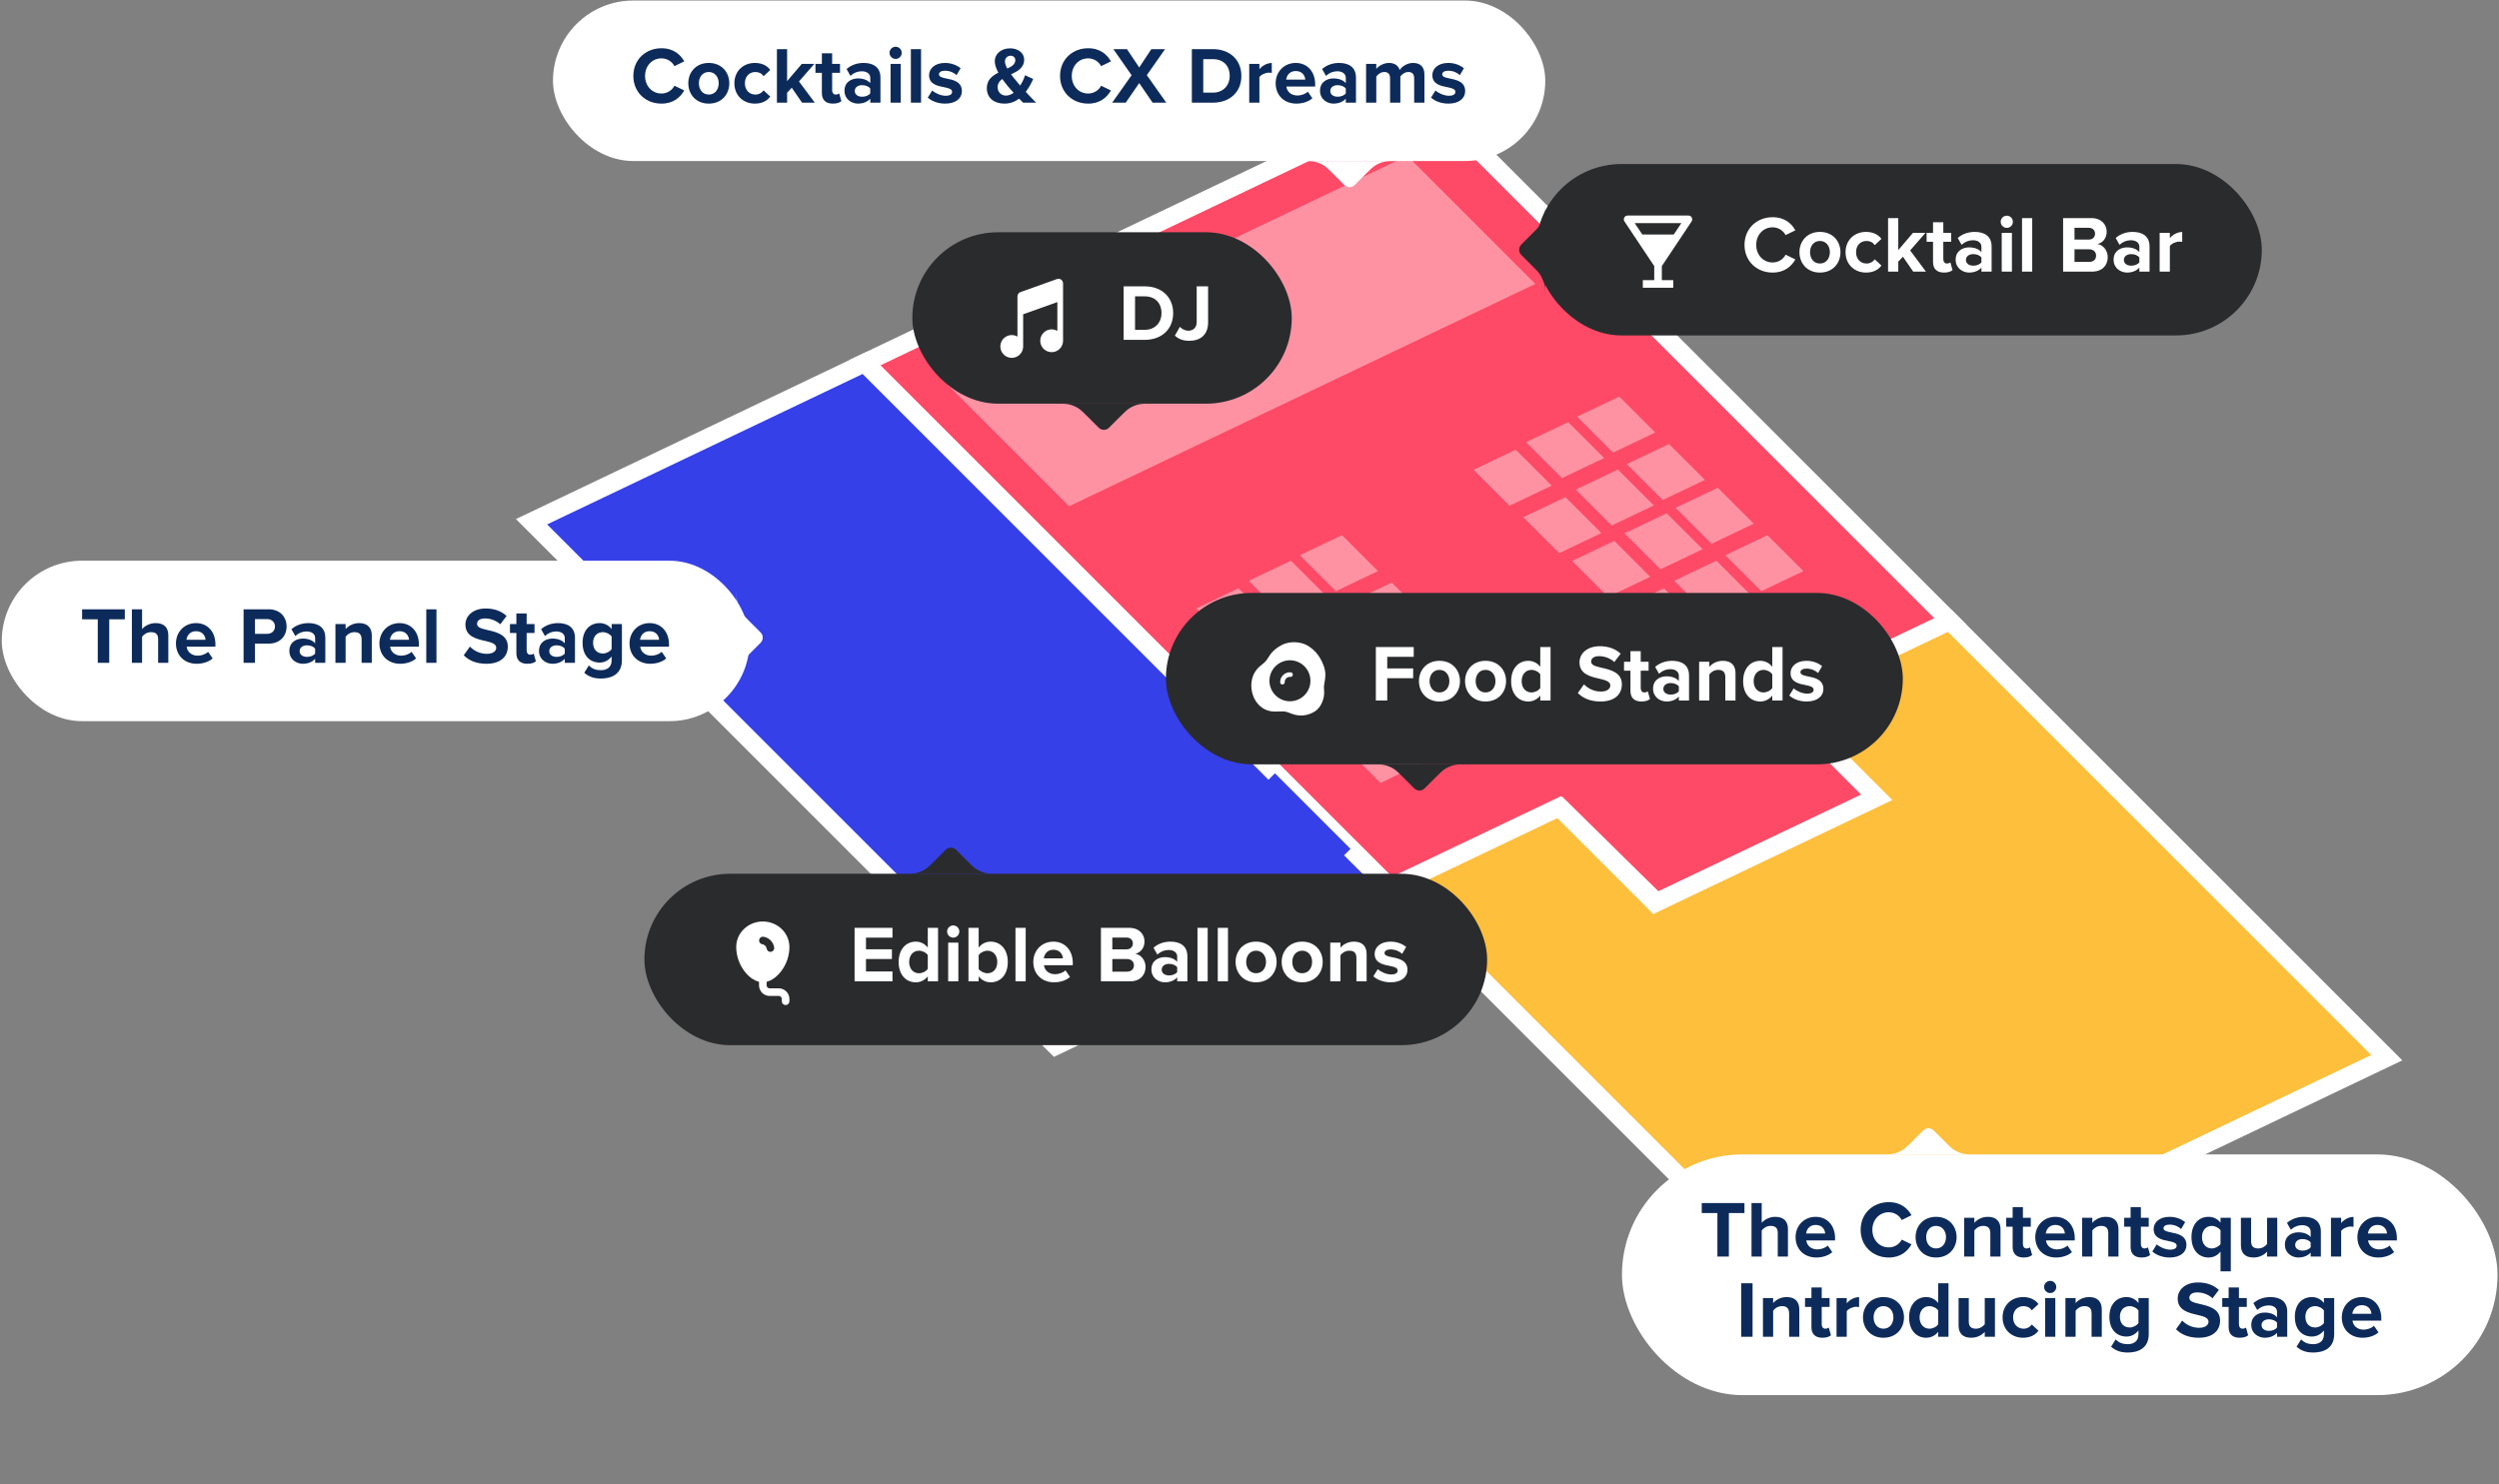 <svg width="685" height="407" viewBox="0 0 685 407" fill="none" xmlns="http://www.w3.org/2000/svg">
<rect x="0" y="0" width="685" height="407" fill="#808080" stroke="none"/>
<path d="M237.082 99.428L327.12 189.466L338.623 200.969L381.277 243.623L427.743 221.461L454.099 247.407L514.851 218.43L488.494 192.484L534.682 170.453L390.487 26.258L237.082 99.428Z" fill="#FE4A66" stroke="white" stroke-width="5" stroke-miterlimit="10"/>
<path d="M368.562 204.81L374.714 210.962L375.5 211.748L378.415 214.662L381.913 212.993L386.488 210.811L389.966 209.152L380.114 199.3L368.562 204.81Z" fill="#FE92A3"/>
<path d="M444.562 166.81L450.714 172.962L451.5 173.748L454.415 176.662L457.913 174.993L462.488 172.811L465.966 171.152L456.114 161.3L444.562 166.81Z" fill="#FE92A3"/>
<path d="M341.562 179.81L347.714 185.962L348.5 186.748L351.415 189.662L354.913 187.993L359.488 185.811L362.966 184.152L353.114 174.3L341.562 179.81Z" fill="#FE92A3"/>
<path d="M417.562 141.81L423.714 147.962L424.5 148.748L427.415 151.662L430.913 149.993L435.488 147.811L438.966 146.152L429.114 136.3L417.562 141.81Z" fill="#FE92A3"/>
<path d="M354.936 191.81L361.087 197.962L361.873 198.748L364.788 201.662L368.286 199.993L372.861 197.811L376.339 196.152L366.487 186.3L354.936 191.81Z" fill="#FE92A3"/>
<path d="M430.936 153.81L437.087 159.962L437.873 160.748L440.788 163.662L444.286 161.993L448.861 159.811L452.339 158.153L442.487 148.3L430.936 153.81Z" fill="#FE92A3"/>
<path d="M327.936 166.81L334.087 172.962L334.873 173.748L337.788 176.662L341.286 174.993L345.861 172.811L349.339 171.152L339.487 161.3L327.936 166.81Z" fill="#FE92A3"/>
<path d="M403.936 128.81L410.087 134.962L410.873 135.748L413.788 138.662L417.286 136.993L421.861 134.811L425.339 133.152L415.487 123.3L403.936 128.81Z" fill="#FE92A3"/>
<path d="M382.936 197.243L389.087 203.395L389.873 204.181L392.788 207.095L396.286 205.426L400.861 203.244L404.339 201.585L394.487 191.733L382.936 197.243Z" fill="#FE92A3"/>
<path d="M458.936 159.243L465.087 165.395L465.873 166.181L468.788 169.095L472.286 167.426L476.861 165.244L480.339 163.585L470.487 153.733L458.936 159.243Z" fill="#FE92A3"/>
<path d="M355.936 172.243L362.087 178.395L362.873 179.181L365.788 182.095L369.286 180.426L373.861 178.244L377.339 176.585L367.487 166.733L355.936 172.243Z" fill="#FE92A3"/>
<path d="M431.936 134.243L438.087 140.395L438.873 141.181L441.788 144.095L445.286 142.426L449.861 140.244L453.339 138.585L443.487 128.733L431.936 134.243Z" fill="#FE92A3"/>
<path d="M369.309 184.243L375.46 190.395L376.246 191.181L379.161 194.095L382.659 192.426L387.234 190.244L390.712 188.585L380.86 178.733L369.309 184.243Z" fill="#FE92A3"/>
<path d="M445.309 146.243L451.46 152.395L452.246 153.181L455.161 156.095L458.659 154.426L463.234 152.244L466.712 150.585L456.86 140.733L445.309 146.243Z" fill="#FE92A3"/>
<path d="M342.309 159.243L348.46 165.395L349.246 166.181L352.161 169.095L355.659 167.426L360.234 165.244L363.712 163.585L353.86 153.733L342.309 159.243Z" fill="#FE92A3"/>
<path d="M418.309 121.243L424.46 127.395L425.246 128.181L428.161 131.095L431.659 129.426L436.234 127.244L439.712 125.585L429.86 115.733L418.309 121.243Z" fill="#FE92A3"/>
<path d="M396.936 190.243L403.087 196.395L403.873 197.181L406.788 200.095L410.286 198.426L414.861 196.245L418.339 194.586L408.487 184.734L396.936 190.243Z" fill="#FE92A3"/>
<path d="M472.936 152.243L479.087 158.395L479.873 159.181L482.788 162.095L486.286 160.426L490.861 158.244L494.339 156.585L484.487 146.733L472.936 152.243Z" fill="#FE92A3"/>
<path d="M369.936 165.243L376.087 171.395L376.873 172.181L379.788 175.095L383.286 173.426L387.861 171.244L391.339 169.585L381.487 159.733L369.936 165.243Z" fill="#FE92A3"/>
<path d="M445.936 127.243L452.087 133.395L452.873 134.181L455.788 137.095L459.286 135.426L463.861 133.244L467.339 131.585L457.487 121.733L445.936 127.243Z" fill="#FE92A3"/>
<path d="M383.309 177.243L389.46 183.395L390.246 184.181L393.161 187.095L396.659 185.426L401.234 183.244L404.712 181.585L394.86 171.733L383.309 177.243Z" fill="#FE92A3"/>
<path d="M459.309 139.243L465.46 145.395L466.246 146.181L469.161 149.095L472.659 147.426L477.234 145.244L480.712 143.585L470.86 133.733L459.309 139.243Z" fill="#FE92A3"/>
<path d="M356.309 152.243L362.46 158.395L363.246 159.181L366.161 162.095L369.659 160.426L374.234 158.244L377.712 156.585L367.86 146.733L356.309 152.243Z" fill="#FE92A3"/>
<path d="M257.936 103.692L279.859 125.615L282.66 128.416L293.046 138.802L331.756 120.338L382.368 96.197L420.848 77.843L385.738 42.733L257.936 103.692Z" fill="#FE92A3"/>
<path d="M432.309 114.243L438.46 120.395L439.246 121.181L442.161 124.095L445.659 122.426L450.234 120.245L453.712 118.586L443.86 108.734L432.309 114.243Z" fill="#FE92A3"/>
<path d="M488.139 192.332L514.435 218.629L453.683 247.606L427.387 221.309L381.061 243.406L407.357 269.702L407.466 269.811L500.831 363.177L654.236 290.007L560.87 196.641L560.762 196.532L534.465 170.236L488.139 192.332Z" fill="#FEBF3C" stroke="white" stroke-width="5" stroke-miterlimit="10"/>
<path d="M370.197 232.748L380.68 243.231L289.414 286.763L145.699 143.048L236.965 99.517L349.47 212.021" fill="#3640E8" stroke="white" stroke-width="5" stroke-miterlimit="10"/>
<g clip-path="url(#clip0_265_2247)">
<path d="M358.087 251.846C360.961 250.476 365.101 251.084 367.317 253.3C368.772 254.755 369.424 256.429 369.437 257.872C369.447 259.016 369.057 260.125 368.193 260.841L368.739 261.387C368.998 261.646 369.481 261.729 369.812 261.571L371.617 260.71C372.176 260.444 372.885 260.362 373.59 260.483C374.294 260.604 374.936 260.918 375.373 261.356L375.727 261.709C375.883 261.866 375.954 262.053 375.923 262.231C375.893 262.409 375.763 262.562 375.564 262.657C375.364 262.753 375.111 262.782 374.859 262.739C374.608 262.695 374.379 262.583 374.222 262.427L373.869 262.073C373.744 261.948 373.561 261.859 373.359 261.824C373.158 261.79 372.955 261.813 372.796 261.889L370.991 262.75C370.432 263.016 369.723 263.098 369.018 262.977C368.314 262.856 367.672 262.542 367.235 262.105L366.689 261.559C365.415 261.862 363.776 261.725 362.231 261.313C360.08 260.736 358.168 259.686 356.787 258.322C354.571 256.107 355.214 253.217 358.087 251.846ZM360.556 254.159C360.341 254.233 360.185 254.37 360.123 254.538C360.06 254.707 360.095 254.894 360.221 255.061C360.346 255.227 360.552 255.358 360.793 255.427C361.035 255.495 361.293 255.495 361.512 255.426C361.755 255.347 362.037 255.33 362.315 255.378C362.594 255.426 362.854 255.536 363.057 255.692C363.24 255.833 363.485 255.922 363.739 255.94C363.992 255.957 364.233 255.902 364.408 255.785C364.583 255.669 364.679 255.501 364.673 255.319C364.668 255.137 364.562 254.955 364.379 254.814C363.877 254.428 363.233 254.155 362.544 254.037C361.855 253.919 361.157 253.962 360.556 254.159Z" fill="black"/>
</g>
<rect x="250.081" y="63.682" width="104" height="47" rx="23.5" fill="#2A2B2D"/>
<path d="M289.831 82.822V90.725C289.235 90.381 288.543 90.244 287.861 90.333C287.179 90.423 286.545 90.736 286.059 91.222C285.572 91.708 285.26 92.342 285.17 93.024C285.081 93.706 285.218 94.398 285.562 94.994C285.906 95.59 286.437 96.055 287.073 96.319C287.708 96.582 288.413 96.628 289.077 96.45C289.742 96.272 290.329 95.88 290.748 95.334C291.167 94.788 291.394 94.12 291.394 93.431V77.691C291.394 77.49 291.346 77.293 291.254 77.115C291.161 76.936 291.028 76.783 290.864 76.668C290.7 76.552 290.51 76.478 290.312 76.451C290.113 76.424 289.91 76.445 289.722 76.513L279.722 80.085C279.479 80.172 279.27 80.331 279.121 80.542C278.973 80.752 278.894 81.004 278.894 81.261V92.286C278.298 91.942 277.605 91.805 276.923 91.894C276.241 91.984 275.608 92.296 275.122 92.783C274.635 93.269 274.323 93.902 274.233 94.584C274.143 95.266 274.281 95.959 274.624 96.554C274.968 97.15 275.499 97.616 276.134 97.879C276.77 98.143 277.474 98.189 278.139 98.011C278.803 97.834 279.391 97.442 279.809 96.896C280.228 96.35 280.456 95.682 280.456 94.994V86.171L289.831 82.824V82.822Z" fill="white"/>
<path d="M308.003 93.182L313.789 93.182C318.387 93.182 321.577 90.278 321.577 85.856C321.577 81.434 318.387 78.508 313.789 78.508L308.003 78.508L308.003 93.182ZM311.127 90.432L311.127 81.258L313.789 81.258C316.803 81.258 318.387 83.26 318.387 85.856C318.387 88.342 316.693 90.432 313.789 90.432L311.127 90.432ZM322.044 92.016C323.1 93.05 324.508 93.446 325.982 93.446C328.996 93.446 331.152 91.84 331.152 88.364L331.152 78.508L328.028 78.508L328.028 88.32C328.028 89.75 327.126 90.674 325.74 90.674C324.728 90.674 323.98 90.168 323.408 89.618L322.044 92.016Z" fill="white"/>
<path d="M301.167 117.267L298.33 114.431C296.946 113.047 296.255 112.355 295.447 111.861C294.732 111.422 293.951 111.099 293.135 110.903C292.214 110.682 291.236 110.682 289.279 110.682L315.883 110.682C313.926 110.682 312.948 110.682 312.027 110.903C311.211 111.099 310.431 111.422 309.715 111.861C308.907 112.355 308.216 113.047 306.832 114.431L303.995 117.267C303.214 118.048 301.948 118.048 301.167 117.267Z" fill="#2A2B2D"/>
<rect x="319.581" y="162.576" width="202" height="47" rx="23.5" fill="#2A2B2D"/>
<path d="M353.666 185.588C353.83 185.611 353.997 185.569 354.13 185.469C354.263 185.37 354.351 185.222 354.374 185.058C354.398 184.894 354.355 184.727 354.256 184.594C354.157 184.462 354.009 184.374 353.845 184.35C352.5 184.156 350.902 185.253 350.902 187.054C350.902 187.22 350.968 187.378 351.085 187.496C351.203 187.613 351.362 187.679 351.527 187.679C351.693 187.679 351.852 187.613 351.969 187.496C352.087 187.378 352.152 187.22 352.152 187.054C352.152 186.054 353.036 185.496 353.666 185.588ZM345.571 182.494C342.55 184.879 342.471 188.921 343.887 191.644C344.839 193.474 346.669 195.103 349.414 195.103C350.095 195.103 350.586 195.084 350.974 195.07C352.145 195.025 352.357 195.018 353.989 195.67C356.159 196.538 358.466 196.28 360.394 195.075C362.129 193.99 363.125 191.473 362.956 189.429C362.855 188.201 362.946 187.721 363.064 187.101C363.176 186.547 363.25 185.986 363.286 185.421C363.42 183.428 362.48 181.556 361.969 180.664C361.456 179.771 360.594 178.376 358.564 177.095C356.897 176.043 353.741 175.539 351.244 176.913C349.414 177.919 348.499 178.834 347.401 180.663C346.985 181.356 346.586 181.691 345.571 182.494ZM359.205 186.658C359.205 187.395 359.06 188.126 358.777 188.808C358.495 189.489 358.081 190.109 357.559 190.631C357.037 191.152 356.418 191.566 355.736 191.849C355.055 192.131 354.324 192.276 353.586 192.276C352.848 192.276 352.118 192.131 351.436 191.849C350.754 191.566 350.135 191.152 349.613 190.631C349.091 190.109 348.677 189.489 348.395 188.808C348.113 188.126 347.967 187.395 347.967 186.658C347.967 185.167 348.559 183.738 349.613 182.684C350.667 181.631 352.096 181.039 353.586 181.039C355.076 181.039 356.505 181.631 357.559 182.684C358.613 183.738 359.205 185.167 359.205 186.658Z" fill="white"/>
<path d="M377.132 192.076L380.256 192.076L380.256 185.96L387.362 185.96L387.362 183.276L380.256 183.276L380.256 180.086L387.516 180.086L387.516 177.402L377.132 177.402L377.132 192.076ZM394.562 192.34C398.082 192.34 400.194 189.788 400.194 186.752C400.194 183.738 398.082 181.186 394.562 181.186C391.064 181.186 388.952 183.738 388.952 186.752C388.952 189.788 391.064 192.34 394.562 192.34ZM394.562 189.854C392.824 189.854 391.856 188.424 391.856 186.752C391.856 185.102 392.824 183.672 394.562 183.672C396.3 183.672 397.29 185.102 397.29 186.752C397.29 188.424 396.3 189.854 394.562 189.854ZM407.195 192.34C410.715 192.34 412.827 189.788 412.827 186.752C412.827 183.738 410.715 181.186 407.195 181.186C403.697 181.186 401.585 183.738 401.585 186.752C401.585 189.788 403.697 192.34 407.195 192.34ZM407.195 189.854C405.457 189.854 404.489 188.424 404.489 186.752C404.489 185.102 405.457 183.672 407.195 183.672C408.933 183.672 409.923 185.102 409.923 186.752C409.923 188.424 408.933 189.854 407.195 189.854ZM422.204 192.076L425.02 192.076L425.02 177.402L422.204 177.402L422.204 182.814C421.368 181.736 420.18 181.186 418.926 181.186C416.22 181.186 414.218 183.298 414.218 186.774C414.218 190.316 416.242 192.34 418.926 192.34C420.202 192.34 421.368 191.768 422.204 190.712L422.204 192.076ZM422.204 188.644C421.742 189.348 420.73 189.854 419.784 189.854C418.2 189.854 417.1 188.6 417.1 186.774C417.1 184.926 418.2 183.672 419.784 183.672C420.73 183.672 421.742 184.178 422.204 184.882L422.204 188.644ZM432.495 190.008C433.859 191.394 435.883 192.34 438.699 192.34C442.659 192.34 444.573 190.316 444.573 187.632C444.573 184.376 441.493 183.65 439.073 183.1C437.379 182.704 436.147 182.396 436.147 181.406C436.147 180.526 436.895 179.91 438.303 179.91C439.733 179.91 441.317 180.416 442.505 181.516L444.243 179.228C442.791 177.886 440.855 177.182 438.523 177.182C435.069 177.182 432.957 179.162 432.957 181.604C432.957 184.882 436.037 185.542 438.435 186.092C440.129 186.488 441.405 186.862 441.405 187.962C441.405 188.798 440.569 189.612 438.853 189.612C436.829 189.612 435.223 188.71 434.189 187.632L432.495 190.008ZM449.938 192.34C451.104 192.34 451.852 192.032 452.27 191.658L451.676 189.546C451.522 189.7 451.126 189.854 450.708 189.854C450.092 189.854 449.74 189.348 449.74 188.688L449.74 183.892L451.896 183.892L451.896 181.45L449.74 181.45L449.74 178.546L446.924 178.546L446.924 181.45L445.164 181.45L445.164 183.892L446.924 183.892L446.924 189.436C446.924 191.328 447.98 192.34 449.938 192.34ZM460.188 192.076L462.982 192.076L462.982 185.212C462.982 182.154 460.76 181.186 458.34 181.186C456.668 181.186 454.996 181.714 453.698 182.858L454.754 184.728C455.656 183.892 456.712 183.474 457.856 183.474C459.264 183.474 460.188 184.178 460.188 185.256L460.188 186.73C459.484 185.872 458.23 185.432 456.822 185.432C455.128 185.432 453.126 186.334 453.126 188.82C453.126 191.196 455.128 192.34 456.822 192.34C458.208 192.34 459.462 191.834 460.188 190.976L460.188 192.076ZM460.188 189.524C459.726 190.14 458.846 190.448 457.944 190.448C456.844 190.448 455.942 189.876 455.942 188.886C455.942 187.852 456.844 187.28 457.944 187.28C458.846 187.28 459.726 187.588 460.188 188.204L460.188 189.524ZM472.925 192.076L475.719 192.076L475.719 184.574C475.719 182.506 474.597 181.186 472.265 181.186C470.527 181.186 469.229 182.022 468.547 182.836L468.547 181.45L465.753 181.45L465.753 192.076L468.547 192.076L468.547 184.926C469.009 184.288 469.867 183.672 470.967 183.672C472.155 183.672 472.925 184.178 472.925 185.652L472.925 192.076ZM485.797 192.076L488.613 192.076L488.613 177.402L485.797 177.402L485.797 182.814C484.961 181.736 483.773 181.186 482.519 181.186C479.813 181.186 477.811 183.298 477.811 186.774C477.811 190.316 479.835 192.34 482.519 192.34C483.795 192.34 484.961 191.768 485.797 190.712L485.797 192.076ZM485.797 188.644C485.335 189.348 484.323 189.854 483.377 189.854C481.793 189.854 480.693 188.6 480.693 186.774C480.693 184.926 481.793 183.672 483.377 183.672C484.323 183.672 485.335 184.178 485.797 184.882L485.797 188.644ZM490.46 190.69C491.582 191.724 493.364 192.34 495.212 192.34C498.16 192.34 499.81 190.866 499.81 188.93C499.81 186.29 497.368 185.806 495.542 185.454C494.354 185.212 493.518 184.97 493.518 184.31C493.518 183.694 494.178 183.32 495.19 183.32C496.488 183.32 497.698 183.87 498.336 184.552L499.458 182.638C498.402 181.802 496.972 181.186 495.168 181.186C492.374 181.186 490.812 182.748 490.812 184.53C490.812 187.06 493.166 187.5 494.992 187.852C496.202 188.094 497.126 188.358 497.126 189.106C497.126 189.766 496.554 190.184 495.344 190.184C494.024 190.184 492.44 189.458 491.67 188.732L490.46 190.69Z" fill="white"/>
<path d="M387.667 216.162L384.83 213.325C383.446 211.942 382.755 211.25 381.947 210.755C381.232 210.316 380.451 209.993 379.635 209.797C378.714 209.576 377.736 209.576 375.779 209.576L402.383 209.576C400.426 209.576 399.448 209.576 398.527 209.797C397.711 209.993 396.931 210.316 396.215 210.755C395.407 211.25 394.716 211.942 393.332 213.325L390.495 216.162C389.714 216.943 388.448 216.943 387.667 216.162Z" fill="#2A2B2D"/>
<rect x="176.637" y="239.573" width="231" height="47" rx="23.5" fill="#2A2B2D"/>
<g clip-path="url(#clip1_265_2247)">
<path d="M209.095 252.656C213.075 252.656 216.387 255.748 216.387 259.665C216.387 262.238 215.429 264.613 214.087 266.348C213.025 267.723 211.618 268.827 210.137 269.192V270.156C210.137 270.615 210.512 270.99 210.97 270.99H213.47C214.244 270.99 214.986 271.297 215.533 271.844C216.08 272.391 216.387 273.133 216.387 273.906V274.531C216.387 274.808 216.277 275.073 216.082 275.268C215.887 275.463 215.622 275.573 215.345 275.573C215.069 275.573 214.804 275.463 214.609 275.268C214.413 275.073 214.304 274.808 214.304 274.531V273.906C214.304 273.685 214.216 273.474 214.06 273.317C213.903 273.161 213.691 273.073 213.47 273.073H210.97C210.197 273.073 209.455 272.766 208.908 272.219C208.361 271.672 208.054 270.93 208.054 270.156V269.192C206.575 268.827 205.166 267.727 204.104 266.352C202.628 264.434 201.82 262.085 201.804 259.665C201.804 255.748 205.116 252.656 209.095 252.656ZM209.241 256.834C208.97 256.8 208.697 256.874 208.48 257.04C208.263 257.206 208.12 257.451 208.082 257.721C208.044 257.992 208.113 258.267 208.275 258.486C208.438 258.706 208.68 258.853 208.95 258.896C209.252 258.94 209.532 259.081 209.748 259.297C209.965 259.513 210.105 259.794 210.15 260.096C210.189 260.37 210.335 260.616 210.556 260.782C210.777 260.948 211.055 261.019 211.329 260.979C211.602 260.94 211.849 260.794 212.015 260.573C212.18 260.352 212.251 260.074 212.212 259.8C212.104 259.051 211.756 258.357 211.22 257.823C210.685 257.288 209.99 256.941 209.241 256.834Z" fill="white"/>
</g>
<path d="M234.25 269.073L244.634 269.073L244.634 266.367L237.374 266.367L237.374 262.957L244.48 262.957L244.48 260.273L237.374 260.273L237.374 257.083L244.634 257.083L244.634 254.399L234.25 254.399L234.25 269.073ZM254.314 269.073L257.13 269.073L257.13 254.399L254.314 254.399L254.314 259.811C253.478 258.733 252.29 258.183 251.036 258.183C248.33 258.183 246.328 260.295 246.328 263.771C246.328 267.313 248.352 269.337 251.036 269.337C252.312 269.337 253.478 268.765 254.314 267.709L254.314 269.073ZM254.314 265.641C253.852 266.345 252.84 266.851 251.894 266.851C250.31 266.851 249.21 265.597 249.21 263.771C249.21 261.923 250.31 260.669 251.894 260.669C252.84 260.669 253.852 261.175 254.314 261.879L254.314 265.641ZM261.287 257.083C262.211 257.083 262.959 256.335 262.959 255.411C262.959 254.487 262.211 253.739 261.287 253.739C260.385 253.739 259.615 254.487 259.615 255.411C259.615 256.335 260.385 257.083 261.287 257.083ZM259.901 269.073L262.695 269.073L262.695 258.447L259.901 258.447L259.901 269.073ZM265.465 269.073L268.259 269.073L268.259 267.709C269.095 268.765 270.261 269.337 271.537 269.337C274.221 269.337 276.245 267.313 276.245 263.771C276.245 260.295 274.243 258.183 271.537 258.183C270.283 258.183 269.095 258.733 268.259 259.811L268.259 254.399L265.465 254.399L265.465 269.073ZM268.259 265.663L268.259 261.901C268.721 261.197 269.755 260.669 270.657 260.669C272.285 260.669 273.363 261.923 273.363 263.771C273.363 265.619 272.285 266.851 270.657 266.851C269.755 266.851 268.721 266.345 268.259 265.663ZM278.356 269.073L281.15 269.073L281.15 254.399L278.356 254.399L278.356 269.073ZM283.238 263.749C283.238 267.159 285.68 269.337 288.914 269.337C290.564 269.337 292.236 268.831 293.292 267.863L292.06 266.059C291.378 266.719 290.212 267.115 289.222 267.115C287.418 267.115 286.34 265.993 286.164 264.651L294.062 264.651L294.062 264.035C294.062 260.559 291.906 258.183 288.738 258.183C285.504 258.183 283.238 260.669 283.238 263.749ZM288.738 260.405C290.586 260.405 291.29 261.747 291.356 262.759L286.12 262.759C286.252 261.703 287 260.405 288.738 260.405ZM301.775 269.073L309.739 269.073C312.533 269.073 314.007 267.313 314.007 265.113C314.007 263.265 312.753 261.747 311.191 261.505C312.577 261.219 313.721 259.987 313.721 258.139C313.721 256.181 312.291 254.399 309.497 254.399L301.775 254.399L301.775 269.073ZM304.899 260.295L304.899 257.061L308.815 257.061C309.871 257.061 310.531 257.765 310.531 258.667C310.531 259.613 309.871 260.295 308.815 260.295L304.899 260.295ZM304.899 266.411L304.899 262.957L308.925 262.957C310.157 262.957 310.817 263.749 310.817 264.673C310.817 265.729 310.113 266.411 308.925 266.411L304.899 266.411ZM322.677 269.073L325.471 269.073L325.471 262.209C325.471 259.151 323.249 258.183 320.829 258.183C319.157 258.183 317.485 258.711 316.187 259.855L317.243 261.725C318.145 260.889 319.201 260.471 320.345 260.471C321.753 260.471 322.677 261.175 322.677 262.253L322.677 263.727C321.973 262.869 320.719 262.429 319.311 262.429C317.617 262.429 315.615 263.331 315.615 265.817C315.615 268.193 317.617 269.337 319.311 269.337C320.697 269.337 321.951 268.831 322.677 267.973L322.677 269.073ZM322.677 266.521C322.215 267.137 321.335 267.445 320.433 267.445C319.333 267.445 318.431 266.873 318.431 265.883C318.431 264.849 319.333 264.277 320.433 264.277C321.335 264.277 322.215 264.585 322.677 265.201L322.677 266.521ZM328.242 269.073L331.036 269.073L331.036 254.399L328.242 254.399L328.242 269.073ZM333.807 269.073L336.601 269.073L336.601 254.399L333.807 254.399L333.807 269.073ZM344.299 269.337C347.819 269.337 349.931 266.785 349.931 263.749C349.931 260.735 347.819 258.183 344.299 258.183C340.801 258.183 338.689 260.735 338.689 263.749C338.689 266.785 340.801 269.337 344.299 269.337ZM344.299 266.851C342.561 266.851 341.593 265.421 341.593 263.749C341.593 262.099 342.561 260.669 344.299 260.669C346.037 260.669 347.027 262.099 347.027 263.749C347.027 265.421 346.037 266.851 344.299 266.851ZM356.932 269.337C360.452 269.337 362.564 266.785 362.564 263.749C362.564 260.735 360.452 258.183 356.932 258.183C353.434 258.183 351.322 260.735 351.322 263.749C351.322 266.785 353.434 269.337 356.932 269.337ZM356.932 266.851C355.194 266.851 354.226 265.421 354.226 263.749C354.226 262.099 355.194 260.669 356.932 260.669C358.67 260.669 359.66 262.099 359.66 263.749C359.66 265.421 358.67 266.851 356.932 266.851ZM371.809 269.073L374.603 269.073L374.603 261.571C374.603 259.503 373.481 258.183 371.149 258.183C369.411 258.183 368.113 259.019 367.431 259.833L367.431 258.447L364.637 258.447L364.637 269.073L367.431 269.073L367.431 261.923C367.893 261.285 368.751 260.669 369.851 260.669C371.039 260.669 371.809 261.175 371.809 262.649L371.809 269.073ZM376.453 267.687C377.575 268.721 379.357 269.337 381.205 269.337C384.153 269.337 385.803 267.863 385.803 265.927C385.803 263.287 383.361 262.803 381.535 262.451C380.347 262.209 379.511 261.967 379.511 261.307C379.511 260.691 380.171 260.317 381.183 260.317C382.481 260.317 383.691 260.867 384.329 261.549L385.451 259.635C384.395 258.799 382.965 258.183 381.161 258.183C378.367 258.183 376.805 259.745 376.805 261.527C376.805 264.057 379.159 264.497 380.985 264.849C382.195 265.091 383.119 265.355 383.119 266.103C383.119 266.763 382.547 267.181 381.337 267.181C380.017 267.181 378.433 266.455 377.663 265.729L376.453 267.687Z" fill="white"/>
<path d="M262.051 232.987L264.888 235.824C266.271 237.208 266.963 237.9 267.77 238.394C268.486 238.833 269.267 239.156 270.083 239.352C271.004 239.573 271.982 239.573 273.939 239.573L247.335 239.573C249.292 239.573 250.27 239.573 251.191 239.352C252.007 239.156 252.787 238.833 253.503 238.394C254.31 237.9 255.002 237.208 256.386 235.824L259.223 232.987C260.004 232.206 261.27 232.206 262.051 232.987Z" fill="#2A2B2D"/>
<rect x="444.595" y="316.526" width="240" height="66" rx="33" fill="white"/>
<path d="M470.757 344.526L473.903 344.526L473.903 332.602L478.171 332.602L478.171 329.852L466.467 329.852L466.467 332.602L470.757 332.602L470.757 344.526ZM487.302 344.526L490.096 344.526L490.096 336.98C490.096 334.912 488.974 333.636 486.642 333.636C484.904 333.636 483.584 334.472 482.902 335.286L482.902 329.852L480.108 329.852L480.108 344.526L482.902 344.526L482.902 337.376C483.386 336.738 484.244 336.122 485.322 336.122C486.532 336.122 487.302 336.584 487.302 338.058L487.302 344.526ZM492.187 339.202C492.187 342.612 494.629 344.79 497.863 344.79C499.513 344.79 501.185 344.284 502.241 343.316L501.009 341.512C500.327 342.172 499.161 342.568 498.171 342.568C496.367 342.568 495.289 341.446 495.113 340.104L503.011 340.104L503.011 339.488C503.011 336.012 500.855 333.636 497.687 333.636C494.453 333.636 492.187 336.122 492.187 339.202ZM497.687 335.858C499.535 335.858 500.239 337.2 500.305 338.212L495.069 338.212C495.201 337.156 495.949 335.858 497.687 335.858ZM517.72 344.79C521.064 344.79 522.912 343.008 523.968 341.182L521.284 339.884C520.668 341.094 519.348 342.018 517.72 342.018C515.168 342.018 513.232 339.972 513.232 337.2C513.232 334.428 515.168 332.382 517.72 332.382C519.348 332.382 520.668 333.328 521.284 334.516L523.968 333.196C522.934 331.37 521.064 329.61 517.72 329.61C513.43 329.61 510.02 332.69 510.02 337.2C510.02 341.71 513.43 344.79 517.72 344.79ZM530.69 344.79C534.21 344.79 536.322 342.238 536.322 339.202C536.322 336.188 534.21 333.636 530.69 333.636C527.192 333.636 525.08 336.188 525.08 339.202C525.08 342.238 527.192 344.79 530.69 344.79ZM530.69 342.304C528.952 342.304 527.984 340.874 527.984 339.202C527.984 337.552 528.952 336.122 530.69 336.122C532.428 336.122 533.418 337.552 533.418 339.202C533.418 340.874 532.428 342.304 530.69 342.304ZM545.567 344.526L548.361 344.526L548.361 337.024C548.361 334.956 547.239 333.636 544.907 333.636C543.169 333.636 541.871 334.472 541.189 335.286L541.189 333.9L538.395 333.9L538.395 344.526L541.189 344.526L541.189 337.376C541.651 336.738 542.509 336.122 543.609 336.122C544.797 336.122 545.567 336.628 545.567 338.102L545.567 344.526ZM554.699 344.79C555.865 344.79 556.613 344.482 557.031 344.108L556.437 341.996C556.283 342.15 555.887 342.304 555.469 342.304C554.853 342.304 554.501 341.798 554.501 341.138L554.501 336.342L556.657 336.342L556.657 333.9L554.501 333.9L554.501 330.996L551.685 330.996L551.685 333.9L549.925 333.9L549.925 336.342L551.685 336.342L551.685 341.886C551.685 343.778 552.741 344.79 554.699 344.79ZM557.887 339.202C557.887 342.612 560.329 344.79 563.563 344.79C565.213 344.79 566.885 344.284 567.941 343.316L566.709 341.512C566.027 342.172 564.861 342.568 563.871 342.568C562.067 342.568 560.989 341.446 560.813 340.104L568.711 340.104L568.711 339.488C568.711 336.012 566.555 333.636 563.387 333.636C560.153 333.636 557.887 336.122 557.887 339.202ZM563.387 335.858C565.235 335.858 565.939 337.2 566.005 338.212L560.769 338.212C560.901 337.156 561.649 335.858 563.387 335.858ZM577.901 344.526L580.695 344.526L580.695 337.024C580.695 334.956 579.573 333.636 577.241 333.636C575.503 333.636 574.205 334.472 573.523 335.286L573.523 333.9L570.729 333.9L570.729 344.526L573.523 344.526L573.523 337.376C573.985 336.738 574.843 336.122 575.943 336.122C577.131 336.122 577.901 336.628 577.901 338.102L577.901 344.526ZM587.033 344.79C588.199 344.79 588.947 344.482 589.365 344.108L588.771 341.996C588.617 342.15 588.221 342.304 587.803 342.304C587.187 342.304 586.835 341.798 586.835 341.138L586.835 336.342L588.991 336.342L588.991 333.9L586.835 333.9L586.835 330.996L584.019 330.996L584.019 333.9L582.259 333.9L582.259 336.342L584.019 336.342L584.019 341.886C584.019 343.778 585.075 344.79 587.033 344.79ZM589.979 343.14C591.101 344.174 592.883 344.79 594.731 344.79C597.679 344.79 599.329 343.316 599.329 341.38C599.329 338.74 596.887 338.256 595.061 337.904C593.873 337.662 593.037 337.42 593.037 336.76C593.037 336.144 593.697 335.77 594.709 335.77C596.007 335.77 597.217 336.32 597.855 337.002L598.977 335.088C597.921 334.252 596.491 333.636 594.687 333.636C591.893 333.636 590.331 335.198 590.331 336.98C590.331 339.51 592.685 339.95 594.511 340.302C595.721 340.544 596.645 340.808 596.645 341.556C596.645 342.216 596.073 342.634 594.863 342.634C593.543 342.634 591.959 341.908 591.189 341.182L589.979 343.14ZM611.485 348.574L611.485 333.9L608.669 333.9L608.669 335.242C607.877 334.208 606.689 333.636 605.391 333.636C602.685 333.636 600.705 335.66 600.705 339.202C600.705 342.744 602.685 344.79 605.391 344.79C606.667 344.79 607.811 344.262 608.669 343.162L608.669 348.574L611.485 348.574ZM608.669 341.094C608.229 341.754 607.195 342.304 606.271 342.304C604.687 342.304 603.587 341.05 603.587 339.202C603.587 337.376 604.687 336.122 606.271 336.122C607.195 336.122 608.207 336.65 608.669 337.332L608.669 341.094ZM621.428 344.526L624.222 344.526L624.222 333.9L621.428 333.9L621.428 341.094C620.944 341.71 620.086 342.304 619.008 342.304C617.82 342.304 617.05 341.82 617.05 340.346L617.05 333.9L614.256 333.9L614.256 341.446C614.256 343.514 615.356 344.79 617.688 344.79C619.426 344.79 620.702 343.998 621.428 343.184L621.428 344.526ZM633.376 344.526L636.17 344.526L636.17 337.662C636.17 334.604 633.948 333.636 631.528 333.636C629.856 333.636 628.184 334.164 626.886 335.308L627.942 337.178C628.844 336.342 629.9 335.924 631.044 335.924C632.452 335.924 633.376 336.628 633.376 337.706L633.376 339.18C632.672 338.322 631.418 337.882 630.01 337.882C628.316 337.882 626.314 338.784 626.314 341.27C626.314 343.646 628.316 344.79 630.01 344.79C631.396 344.79 632.65 344.284 633.376 343.426L633.376 344.526ZM633.376 341.974C632.914 342.59 632.034 342.898 631.132 342.898C630.032 342.898 629.13 342.326 629.13 341.336C629.13 340.302 630.032 339.73 631.132 339.73C632.034 339.73 632.914 340.038 633.376 340.654L633.376 341.974ZM638.942 344.526L641.736 344.526L641.736 337.508C642.198 336.826 643.43 336.298 644.354 336.298C644.662 336.298 644.926 336.342 645.124 336.386L645.124 333.658C643.804 333.658 642.484 334.406 641.736 335.352L641.736 333.9L638.942 333.9L638.942 344.526ZM646.187 339.202C646.187 342.612 648.629 344.79 651.863 344.79C653.513 344.79 655.185 344.284 656.241 343.316L655.009 341.512C654.327 342.172 653.161 342.568 652.171 342.568C650.367 342.568 649.289 341.446 649.113 340.104L657.011 340.104L657.011 339.488C657.011 336.012 654.855 333.636 651.687 333.636C648.453 333.636 646.187 336.122 646.187 339.202ZM651.687 335.858C653.535 335.858 654.239 337.2 654.305 338.212L649.069 338.212C649.201 337.156 649.949 335.858 651.687 335.858ZM477.273 366.526L480.397 366.526L480.397 351.852L477.273 351.852L477.273 366.526ZM490.416 366.526L493.21 366.526L493.21 359.024C493.21 356.956 492.088 355.636 489.756 355.636C488.018 355.636 486.72 356.472 486.038 357.286L486.038 355.9L483.244 355.9L483.244 366.526L486.038 366.526L486.038 359.376C486.5 358.738 487.358 358.122 488.458 358.122C489.646 358.122 490.416 358.628 490.416 360.102L490.416 366.526ZM499.549 366.79C500.715 366.79 501.463 366.482 501.881 366.108L501.287 363.996C501.133 364.15 500.737 364.304 500.319 364.304C499.703 364.304 499.351 363.798 499.351 363.138L499.351 358.342L501.507 358.342L501.507 355.9L499.351 355.9L499.351 352.996L496.535 352.996L496.535 355.9L494.775 355.9L494.775 358.342L496.535 358.342L496.535 363.886C496.535 365.778 497.591 366.79 499.549 366.79ZM503.418 366.526L506.212 366.526L506.212 359.508C506.674 358.826 507.906 358.298 508.83 358.298C509.138 358.298 509.402 358.342 509.6 358.386L509.6 355.658C508.28 355.658 506.96 356.406 506.212 357.352L506.212 355.9L503.418 355.9L503.418 366.526ZM516.274 366.79C519.794 366.79 521.906 364.238 521.906 361.202C521.906 358.188 519.794 355.636 516.274 355.636C512.776 355.636 510.664 358.188 510.664 361.202C510.664 364.238 512.776 366.79 516.274 366.79ZM516.274 364.304C514.536 364.304 513.568 362.874 513.568 361.202C513.568 359.552 514.536 358.122 516.274 358.122C518.012 358.122 519.002 359.552 519.002 361.202C519.002 362.874 518.012 364.304 516.274 364.304ZM531.283 366.526L534.099 366.526L534.099 351.852L531.283 351.852L531.283 357.264C530.447 356.186 529.259 355.636 528.005 355.636C525.299 355.636 523.297 357.748 523.297 361.224C523.297 364.766 525.321 366.79 528.005 366.79C529.281 366.79 530.447 366.218 531.283 365.162L531.283 366.526ZM531.283 363.094C530.821 363.798 529.809 364.304 528.863 364.304C527.279 364.304 526.179 363.05 526.179 361.224C526.179 359.376 527.279 358.122 528.863 358.122C529.809 358.122 530.821 358.628 531.283 359.332L531.283 363.094ZM544.041 366.526L546.835 366.526L546.835 355.9L544.041 355.9L544.041 363.094C543.557 363.71 542.699 364.304 541.621 364.304C540.433 364.304 539.663 363.82 539.663 362.346L539.663 355.9L536.869 355.9L536.869 363.446C536.869 365.514 537.969 366.79 540.301 366.79C542.039 366.79 543.315 365.998 544.041 365.184L544.041 366.526ZM548.928 361.202C548.928 364.48 551.282 366.79 554.56 366.79C556.738 366.79 558.058 365.844 558.762 364.854L556.936 363.16C556.43 363.864 555.66 364.304 554.692 364.304C552.998 364.304 551.81 363.05 551.81 361.202C551.81 359.354 552.998 358.122 554.692 358.122C555.66 358.122 556.43 358.518 556.936 359.266L558.762 357.55C558.058 356.582 556.738 355.636 554.56 355.636C551.282 355.636 548.928 357.946 548.928 361.202ZM561.974 354.536C562.898 354.536 563.646 353.788 563.646 352.864C563.646 351.94 562.898 351.192 561.974 351.192C561.072 351.192 560.302 351.94 560.302 352.864C560.302 353.788 561.072 354.536 561.974 354.536ZM560.588 366.526L563.382 366.526L563.382 355.9L560.588 355.9L560.588 366.526ZM573.325 366.526L576.119 366.526L576.119 359.024C576.119 356.956 574.997 355.636 572.665 355.636C570.927 355.636 569.629 356.472 568.947 357.286L568.947 355.9L566.153 355.9L566.153 366.526L568.947 366.526L568.947 359.376C569.409 358.738 570.267 358.122 571.367 358.122C572.555 358.122 573.325 358.628 573.325 360.102L573.325 366.526ZM578.673 369.254C580.015 370.42 581.423 370.838 583.249 370.838C585.867 370.838 588.991 369.848 588.991 365.8L588.991 355.9L586.175 355.9L586.175 357.264C585.317 356.186 584.173 355.636 582.897 355.636C580.213 355.636 578.211 357.572 578.211 361.048C578.211 364.59 580.235 366.46 582.897 366.46C584.195 366.46 585.339 365.844 586.175 364.788L586.175 365.866C586.175 367.956 584.591 368.55 583.249 368.55C581.907 368.55 580.785 368.176 579.927 367.23L578.673 369.254ZM586.175 362.764C585.713 363.446 584.701 363.974 583.777 363.974C582.193 363.974 581.093 362.874 581.093 361.048C581.093 359.222 582.193 358.122 583.777 358.122C584.701 358.122 585.713 358.628 586.175 359.332L586.175 362.764ZM596.467 364.458C597.831 365.844 599.855 366.79 602.671 366.79C606.631 366.79 608.545 364.766 608.545 362.082C608.545 358.826 605.465 358.1 603.045 357.55C601.351 357.154 600.119 356.846 600.119 355.856C600.119 354.976 600.867 354.36 602.275 354.36C603.705 354.36 605.289 354.866 606.477 355.966L608.215 353.678C606.763 352.336 604.827 351.632 602.495 351.632C599.041 351.632 596.929 353.612 596.929 356.054C596.929 359.332 600.009 359.992 602.407 360.542C604.101 360.938 605.377 361.312 605.377 362.412C605.377 363.248 604.541 364.062 602.825 364.062C600.801 364.062 599.195 363.16 598.161 362.082L596.467 364.458ZM613.91 366.79C615.076 366.79 615.824 366.482 616.242 366.108L615.648 363.996C615.494 364.15 615.098 364.304 614.68 364.304C614.064 364.304 613.712 363.798 613.712 363.138L613.712 358.342L615.868 358.342L615.868 355.9L613.712 355.9L613.712 352.996L610.896 352.996L610.896 355.9L609.136 355.9L609.136 358.342L610.896 358.342L610.896 363.886C610.896 365.778 611.952 366.79 613.91 366.79ZM624.16 366.526L626.954 366.526L626.954 359.662C626.954 356.604 624.732 355.636 622.312 355.636C620.64 355.636 618.968 356.164 617.67 357.308L618.726 359.178C619.628 358.342 620.684 357.924 621.828 357.924C623.236 357.924 624.16 358.628 624.16 359.706L624.16 361.18C623.456 360.322 622.202 359.882 620.794 359.882C619.1 359.882 617.098 360.784 617.098 363.27C617.098 365.646 619.1 366.79 620.794 366.79C622.18 366.79 623.434 366.284 624.16 365.426L624.16 366.526ZM624.16 363.974C623.698 364.59 622.818 364.898 621.916 364.898C620.816 364.898 619.914 364.326 619.914 363.336C619.914 362.302 620.816 361.73 621.916 361.73C622.818 361.73 623.698 362.038 624.16 362.654L624.16 363.974ZM629.505 369.254C630.847 370.42 632.255 370.838 634.081 370.838C636.699 370.838 639.823 369.848 639.823 365.8L639.823 355.9L637.007 355.9L637.007 357.264C636.149 356.186 635.005 355.636 633.729 355.636C631.045 355.636 629.043 357.572 629.043 361.048C629.043 364.59 631.067 366.46 633.729 366.46C635.027 366.46 636.171 365.844 637.007 364.788L637.007 365.866C637.007 367.956 635.423 368.55 634.081 368.55C632.739 368.55 631.617 368.176 630.759 367.23L629.505 369.254ZM637.007 362.764C636.545 363.446 635.533 363.974 634.609 363.974C633.025 363.974 631.925 362.874 631.925 361.048C631.925 359.222 633.025 358.122 634.609 358.122C635.533 358.122 636.545 358.628 637.007 359.332L637.007 362.764ZM641.912 361.202C641.912 364.612 644.354 366.79 647.588 366.79C649.238 366.79 650.91 366.284 651.966 365.316L650.734 363.512C650.052 364.172 648.886 364.568 647.896 364.568C646.092 364.568 645.014 363.446 644.838 362.104L652.736 362.104L652.736 361.488C652.736 358.012 650.58 355.636 647.412 355.636C644.178 355.636 641.912 358.122 641.912 361.202ZM647.412 357.858C649.26 357.858 649.964 359.2 650.03 360.212L644.794 360.212C644.926 359.156 645.674 357.858 647.412 357.858Z" fill="#0D2B5A"/>
<path d="M530.009 309.94L532.846 312.777C534.229 314.16 534.921 314.852 535.728 315.347C536.444 315.786 537.225 316.109 538.041 316.305C538.962 316.526 539.94 316.526 541.897 316.526L515.293 316.526C517.25 316.526 518.228 316.526 519.149 316.305C519.965 316.109 520.745 315.786 521.461 315.347C522.268 314.852 522.96 314.16 524.344 312.777L527.181 309.94C527.962 309.159 529.228 309.159 530.009 309.94Z" fill="white"/>
<rect x="151.575" y="0.147" width="272" height="44" rx="22" fill="white"/>
<path d="M181.307 28.411C184.651 28.411 186.499 26.629 187.555 24.803L184.871 23.505C184.255 24.715 182.935 25.639 181.307 25.639C178.755 25.639 176.819 23.593 176.819 20.821C176.819 18.049 178.755 16.003 181.307 16.003C182.935 16.003 184.255 16.949 184.871 18.137L187.555 16.817C186.521 14.991 184.651 13.231 181.307 13.231C177.017 13.231 173.607 16.311 173.607 20.821C173.607 25.331 177.017 28.411 181.307 28.411ZM194.277 28.411C197.797 28.411 199.909 25.859 199.909 22.823C199.909 19.809 197.797 17.257 194.277 17.257C190.779 17.257 188.667 19.809 188.667 22.823C188.667 25.859 190.779 28.411 194.277 28.411ZM194.277 25.925C192.539 25.925 191.571 24.495 191.571 22.823C191.571 21.173 192.539 19.743 194.277 19.743C196.015 19.743 197.005 21.173 197.005 22.823C197.005 24.495 196.015 25.925 194.277 25.925ZM201.3 22.823C201.3 26.101 203.654 28.411 206.932 28.411C209.11 28.411 210.43 27.465 211.134 26.475L209.308 24.781C208.802 25.485 208.032 25.925 207.064 25.925C205.37 25.925 204.182 24.671 204.182 22.823C204.182 20.975 205.37 19.743 207.064 19.743C208.032 19.743 208.802 20.139 209.308 20.887L211.134 19.171C210.43 18.203 209.11 17.257 206.932 17.257C203.654 17.257 201.3 19.567 201.3 22.823ZM219.846 28.147L223.344 28.147L219.01 22.339L223.212 17.521L219.78 17.521L215.754 22.251L215.754 13.473L212.96 13.473L212.96 28.147L215.754 28.147L215.754 25.419L217.03 24.055L219.846 28.147ZM228.298 28.411C229.464 28.411 230.212 28.103 230.63 27.729L230.036 25.617C229.882 25.771 229.486 25.925 229.068 25.925C228.452 25.925 228.1 25.419 228.1 24.759L228.1 19.963L230.256 19.963L230.256 17.521L228.1 17.521L228.1 14.617L225.284 14.617L225.284 17.521L223.524 17.521L223.524 19.963L225.284 19.963L225.284 25.507C225.284 27.399 226.34 28.411 228.298 28.411ZM238.547 28.147L241.341 28.147L241.341 21.283C241.341 18.225 239.119 17.257 236.699 17.257C235.027 17.257 233.355 17.785 232.057 18.929L233.113 20.799C234.015 19.963 235.071 19.545 236.215 19.545C237.623 19.545 238.547 20.249 238.547 21.327L238.547 22.801C237.843 21.943 236.589 21.503 235.181 21.503C233.487 21.503 231.485 22.405 231.485 24.891C231.485 27.267 233.487 28.411 235.181 28.411C236.567 28.411 237.821 27.905 238.547 27.047L238.547 28.147ZM238.547 25.595C238.085 26.211 237.205 26.519 236.303 26.519C235.203 26.519 234.301 25.947 234.301 24.957C234.301 23.923 235.203 23.351 236.303 23.351C237.205 23.351 238.085 23.659 238.547 24.275L238.547 25.595ZM245.499 16.157C246.423 16.157 247.171 15.409 247.171 14.485C247.171 13.561 246.423 12.813 245.499 12.813C244.597 12.813 243.827 13.561 243.827 14.485C243.827 15.409 244.597 16.157 245.499 16.157ZM244.113 28.147L246.907 28.147L246.907 17.521L244.113 17.521L244.113 28.147ZM249.677 28.147L252.471 28.147L252.471 13.473L249.677 13.473L249.677 28.147ZM254.317 26.761C255.439 27.795 257.221 28.411 259.069 28.411C262.017 28.411 263.667 26.937 263.667 25.001C263.667 22.361 261.225 21.877 259.399 21.525C258.211 21.283 257.375 21.041 257.375 20.381C257.375 19.765 258.035 19.391 259.047 19.391C260.345 19.391 261.555 19.941 262.193 20.623L263.315 18.709C262.259 17.873 260.829 17.257 259.025 17.257C256.231 17.257 254.669 18.819 254.669 20.601C254.669 23.131 257.023 23.571 258.849 23.923C260.059 24.165 260.983 24.429 260.983 25.177C260.983 25.837 260.411 26.255 259.201 26.255C257.881 26.255 256.297 25.529 255.527 24.803L254.317 26.761ZM281.167 25.177C282.025 24.077 282.685 22.823 283.213 21.657L280.969 20.623C280.727 21.481 280.265 22.515 279.627 23.461C279.209 22.977 278.813 22.493 278.395 21.965C278.021 21.525 277.559 20.975 277.141 20.381C278.945 19.545 280.727 18.599 280.727 16.355C280.727 14.397 278.945 13.253 276.877 13.253C274.435 13.253 272.675 14.793 272.675 16.773C272.675 17.763 273.071 18.841 273.665 19.919C271.971 20.777 270.497 21.921 270.497 24.165C270.497 27.003 272.653 28.411 275.337 28.411C276.921 28.411 278.241 27.883 279.341 27.047C279.759 27.465 280.133 27.861 280.441 28.147L284.005 28.147C282.971 27.113 282.047 26.145 281.167 25.177ZM275.469 16.839C275.469 15.937 276.151 15.277 277.009 15.277C277.735 15.277 278.307 15.739 278.307 16.509C278.307 17.587 277.361 18.225 276.107 18.797C275.733 18.115 275.469 17.433 275.469 16.839ZM275.733 26.211C274.523 26.211 273.467 25.331 273.467 23.901C273.467 22.889 273.973 22.207 274.743 21.657C275.227 22.339 275.733 22.999 276.217 23.593C276.569 24.033 277.185 24.715 277.845 25.441C277.207 25.903 276.481 26.211 275.733 26.211ZM298.268 28.411C301.612 28.411 303.46 26.629 304.516 24.803L301.832 23.505C301.216 24.715 299.896 25.639 298.268 25.639C295.716 25.639 293.78 23.593 293.78 20.821C293.78 18.049 295.716 16.003 298.268 16.003C299.896 16.003 301.216 16.949 301.832 18.137L304.516 16.817C303.482 14.991 301.612 13.231 298.268 13.231C293.978 13.231 290.568 16.311 290.568 20.821C290.568 25.331 293.978 28.411 298.268 28.411ZM315.946 28.147L319.686 28.147L314.362 20.601L319.356 13.473L315.594 13.473L312.272 18.489L308.906 13.473L305.188 13.473L310.182 20.623L304.858 28.147L308.576 28.147L312.272 22.779L315.946 28.147ZM326.7 28.147L332.486 28.147C337.084 28.147 340.274 25.243 340.274 20.821C340.274 16.399 337.084 13.473 332.486 13.473L326.7 13.473L326.7 28.147ZM329.824 25.397L329.824 16.223L332.486 16.223C335.5 16.223 337.084 18.225 337.084 20.821C337.084 23.307 335.39 25.397 332.486 25.397L329.824 25.397ZM342.425 28.147L345.219 28.147L345.219 21.129C345.681 20.447 346.913 19.919 347.837 19.919C348.145 19.919 348.409 19.963 348.607 20.007L348.607 17.279C347.287 17.279 345.967 18.027 345.219 18.973L345.219 17.521L342.425 17.521L342.425 28.147ZM349.671 22.823C349.671 26.233 352.113 28.411 355.347 28.411C356.997 28.411 358.669 27.905 359.725 26.937L358.493 25.133C357.811 25.793 356.645 26.189 355.655 26.189C353.851 26.189 352.773 25.067 352.597 23.725L360.495 23.725L360.495 23.109C360.495 19.633 358.339 17.257 355.171 17.257C351.937 17.257 349.671 19.743 349.671 22.823ZM355.171 19.479C357.019 19.479 357.723 20.821 357.789 21.833L352.553 21.833C352.685 20.777 353.433 19.479 355.171 19.479ZM368.893 28.147L371.687 28.147L371.687 21.283C371.687 18.225 369.465 17.257 367.045 17.257C365.373 17.257 363.701 17.785 362.403 18.929L363.459 20.799C364.361 19.963 365.417 19.545 366.561 19.545C367.969 19.545 368.893 20.249 368.893 21.327L368.893 22.801C368.189 21.943 366.935 21.503 365.527 21.503C363.833 21.503 361.831 22.405 361.831 24.891C361.831 27.267 363.833 28.411 365.527 28.411C366.913 28.411 368.167 27.905 368.893 27.047L368.893 28.147ZM368.893 25.595C368.431 26.211 367.551 26.519 366.649 26.519C365.549 26.519 364.647 25.947 364.647 24.957C364.647 23.923 365.549 23.351 366.649 23.351C367.551 23.351 368.431 23.659 368.893 24.275L368.893 25.595ZM387.636 28.147L390.452 28.147L390.452 20.469C390.452 18.291 389.286 17.257 387.328 17.257C385.7 17.257 384.292 18.225 383.676 19.193C383.28 17.983 382.29 17.257 380.728 17.257C379.1 17.257 377.692 18.269 377.252 18.907L377.252 17.521L374.458 17.521L374.458 28.147L377.252 28.147L377.252 20.997C377.67 20.403 378.484 19.743 379.452 19.743C380.596 19.743 381.036 20.447 381.036 21.437L381.036 28.147L383.852 28.147L383.852 20.975C384.248 20.403 385.062 19.743 386.052 19.743C387.196 19.743 387.636 20.447 387.636 21.437L387.636 28.147ZM392.269 26.761C393.391 27.795 395.173 28.411 397.021 28.411C399.969 28.411 401.619 26.937 401.619 25.001C401.619 22.361 399.177 21.877 397.351 21.525C396.163 21.283 395.327 21.041 395.327 20.381C395.327 19.765 395.987 19.391 396.999 19.391C398.297 19.391 399.507 19.941 400.145 20.623L401.267 18.709C400.211 17.873 398.781 17.257 396.977 17.257C394.183 17.257 392.621 18.819 392.621 20.601C392.621 23.131 394.975 23.571 396.801 23.923C398.011 24.165 398.935 24.429 398.935 25.177C398.935 25.837 398.363 26.255 397.153 26.255C395.833 26.255 394.249 25.529 393.479 24.803L392.269 26.761Z" fill="#0D2B5A"/>
<path d="M368.502 50.733L365.665 47.896C364.281 46.513 363.59 45.821 362.782 45.326C362.067 44.888 361.286 44.564 360.47 44.368C359.549 44.147 358.571 44.147 356.614 44.147L383.218 44.147C381.261 44.147 380.283 44.147 379.362 44.368C378.546 44.564 377.766 44.888 377.05 45.326C376.242 45.821 375.551 46.513 374.167 47.896L371.33 50.733C370.549 51.514 369.283 51.514 368.502 50.733Z" fill="white"/>
<path d="M208.488 176.236L205.651 179.073C204.268 180.457 203.576 181.148 203.081 181.956C202.643 182.672 202.319 183.452 202.123 184.268C201.902 185.189 201.902 186.167 201.902 188.124L201.902 161.52C201.902 163.477 201.902 164.455 202.123 165.376C202.319 166.192 202.643 166.973 203.081 167.688C203.576 168.496 204.268 169.187 205.651 170.571L208.488 173.408C209.269 174.189 209.269 175.455 208.488 176.236Z" fill="white"/>
<rect x="0.488" y="153.733" width="205" height="44" rx="22" fill="white"/>
<path d="M26.8 181.733L29.946 181.733L29.946 169.809L34.214 169.809L34.214 167.059L22.51 167.059L22.51 169.809L26.8 169.809L26.8 181.733ZM43.345 181.733L46.139 181.733L46.139 174.187C46.139 172.119 45.017 170.843 42.685 170.843C40.947 170.843 39.627 171.679 38.945 172.493L38.945 167.059L36.151 167.059L36.151 181.733L38.945 181.733L38.945 174.583C39.429 173.945 40.287 173.329 41.365 173.329C42.575 173.329 43.345 173.791 43.345 175.265L43.345 181.733ZM48.23 176.409C48.23 179.819 50.672 181.997 53.906 181.997C55.556 181.997 57.228 181.491 58.284 180.523L57.052 178.719C56.37 179.379 55.204 179.775 54.214 179.775C52.41 179.775 51.332 178.653 51.156 177.311L59.054 177.311L59.054 176.695C59.054 173.219 56.898 170.843 53.73 170.843C50.496 170.843 48.23 173.329 48.23 176.409ZM53.73 173.065C55.578 173.065 56.282 174.407 56.348 175.419L51.112 175.419C51.244 174.363 51.992 173.065 53.73 173.065ZM66.767 181.733L69.891 181.733L69.891 176.475L73.631 176.475C76.799 176.475 78.559 174.341 78.559 171.789C78.559 169.215 76.821 167.059 73.631 167.059L66.767 167.059L66.767 181.733ZM75.369 171.767C75.369 172.999 74.445 173.791 73.213 173.791L69.891 173.791L69.891 169.743L73.213 169.743C74.445 169.743 75.369 170.557 75.369 171.767ZM86.38 181.733L89.174 181.733L89.174 174.869C89.174 171.811 86.952 170.843 84.532 170.843C82.86 170.843 81.188 171.371 79.89 172.515L80.946 174.385C81.848 173.549 82.904 173.131 84.048 173.131C85.456 173.131 86.38 173.835 86.38 174.913L86.38 176.387C85.676 175.529 84.422 175.089 83.014 175.089C81.32 175.089 79.318 175.991 79.318 178.477C79.318 180.853 81.32 181.997 83.014 181.997C84.4 181.997 85.654 181.491 86.38 180.633L86.38 181.733ZM86.38 179.181C85.918 179.797 85.038 180.105 84.136 180.105C83.036 180.105 82.134 179.533 82.134 178.543C82.134 177.509 83.036 176.937 84.136 176.937C85.038 176.937 85.918 177.245 86.38 177.861L86.38 179.181ZM99.118 181.733L101.912 181.733L101.912 174.231C101.912 172.163 100.79 170.843 98.458 170.843C96.72 170.843 95.422 171.679 94.74 172.493L94.74 171.107L91.946 171.107L91.946 181.733L94.74 181.733L94.74 174.583C95.202 173.945 96.06 173.329 97.16 173.329C98.348 173.329 99.118 173.835 99.118 175.309L99.118 181.733ZM104.004 176.409C104.004 179.819 106.446 181.997 109.68 181.997C111.33 181.997 113.002 181.491 114.058 180.523L112.826 178.719C112.144 179.379 110.978 179.775 109.988 179.775C108.184 179.775 107.106 178.653 106.93 177.311L114.828 177.311L114.828 176.695C114.828 173.219 112.672 170.843 109.504 170.843C106.27 170.843 104.004 173.329 104.004 176.409ZM109.504 173.065C111.352 173.065 112.056 174.407 112.122 175.419L106.886 175.419C107.018 174.363 107.766 173.065 109.504 173.065ZM116.846 181.733L119.64 181.733L119.64 167.059L116.846 167.059L116.846 181.733ZM127.115 179.665C128.479 181.051 130.503 181.997 133.319 181.997C137.279 181.997 139.193 179.973 139.193 177.289C139.193 174.033 136.113 173.307 133.693 172.757C131.999 172.361 130.767 172.053 130.767 171.063C130.767 170.183 131.515 169.567 132.923 169.567C134.353 169.567 135.937 170.073 137.125 171.173L138.863 168.885C137.411 167.543 135.475 166.839 133.143 166.839C129.689 166.839 127.577 168.819 127.577 171.261C127.577 174.539 130.657 175.199 133.055 175.749C134.749 176.145 136.025 176.519 136.025 177.619C136.025 178.455 135.189 179.269 133.473 179.269C131.449 179.269 129.843 178.367 128.809 177.289L127.115 179.665ZM144.558 181.997C145.724 181.997 146.472 181.689 146.89 181.315L146.296 179.203C146.142 179.357 145.746 179.511 145.328 179.511C144.712 179.511 144.36 179.005 144.36 178.345L144.36 173.549L146.516 173.549L146.516 171.107L144.36 171.107L144.36 168.203L141.544 168.203L141.544 171.107L139.784 171.107L139.784 173.549L141.544 173.549L141.544 179.093C141.544 180.985 142.6 181.997 144.558 181.997ZM154.808 181.733L157.602 181.733L157.602 174.869C157.602 171.811 155.38 170.843 152.96 170.843C151.288 170.843 149.616 171.371 148.318 172.515L149.374 174.385C150.276 173.549 151.332 173.131 152.476 173.131C153.884 173.131 154.808 173.835 154.808 174.913L154.808 176.387C154.104 175.529 152.85 175.089 151.442 175.089C149.748 175.089 147.746 175.991 147.746 178.477C147.746 180.853 149.748 181.997 151.442 181.997C152.828 181.997 154.082 181.491 154.808 180.633L154.808 181.733ZM154.808 179.181C154.346 179.797 153.466 180.105 152.564 180.105C151.464 180.105 150.562 179.533 150.562 178.543C150.562 177.509 151.464 176.937 152.564 176.937C153.466 176.937 154.346 177.245 154.808 177.861L154.808 179.181ZM160.153 184.461C161.495 185.627 162.903 186.045 164.729 186.045C167.347 186.045 170.471 185.055 170.471 181.007L170.471 171.107L167.655 171.107L167.655 172.471C166.797 171.393 165.653 170.843 164.377 170.843C161.693 170.843 159.691 172.779 159.691 176.255C159.691 179.797 161.715 181.667 164.377 181.667C165.675 181.667 166.819 181.051 167.655 179.995L167.655 181.073C167.655 183.163 166.071 183.757 164.729 183.757C163.387 183.757 162.265 183.383 161.407 182.437L160.153 184.461ZM167.655 177.971C167.193 178.653 166.181 179.181 165.257 179.181C163.673 179.181 162.573 178.081 162.573 176.255C162.573 174.429 163.673 173.329 165.257 173.329C166.181 173.329 167.193 173.835 167.655 174.539L167.655 177.971ZM172.56 176.409C172.56 179.819 175.002 181.997 178.236 181.997C179.886 181.997 181.558 181.491 182.614 180.523L181.382 178.719C180.7 179.379 179.534 179.775 178.544 179.775C176.74 179.775 175.662 178.653 175.486 177.311L183.384 177.311L183.384 176.695C183.384 173.219 181.228 170.843 178.06 170.843C174.826 170.843 172.56 173.329 172.56 176.409ZM178.06 173.065C179.908 173.065 180.612 174.407 180.678 175.419L175.442 175.419C175.574 174.363 176.322 173.065 178.06 173.065Z" fill="#0D2B5A"/>
<rect x="420.983" y="44.972" width="199" height="47" rx="23.5" fill="#2A2B2D"/>
<path d="M463.683 60.717C463.788 60.56 463.848 60.378 463.857 60.19C463.866 60.001 463.824 59.814 463.735 59.648C463.646 59.481 463.513 59.342 463.352 59.245C463.19 59.149 463.005 59.097 462.816 59.097H446.15C445.961 59.097 445.776 59.149 445.615 59.246C445.453 59.342 445.321 59.481 445.232 59.647C445.143 59.813 445.101 60.001 445.11 60.189C445.119 60.377 445.178 60.559 445.283 60.716L453.441 72.955V76.806H450.316V78.889H458.65V76.806H455.525V72.955L463.683 60.717ZM460.87 61.181L458.787 64.306H450.179L448.095 61.181H460.87Z" fill="white"/>
<path d="M485.888 74.736C489.232 74.736 491.08 72.954 492.136 71.128L489.452 69.83C488.836 71.04 487.516 71.964 485.888 71.964C483.336 71.964 481.4 69.918 481.4 67.146C481.4 64.374 483.336 62.328 485.888 62.328C487.516 62.328 488.836 63.274 489.452 64.462L492.136 63.142C491.102 61.316 489.232 59.556 485.888 59.556C481.598 59.556 478.188 62.636 478.188 67.146C478.188 71.656 481.598 74.736 485.888 74.736ZM498.858 74.736C502.378 74.736 504.49 72.184 504.49 69.148C504.49 66.134 502.378 63.582 498.858 63.582C495.36 63.582 493.248 66.134 493.248 69.148C493.248 72.184 495.36 74.736 498.858 74.736ZM498.858 72.25C497.12 72.25 496.152 70.82 496.152 69.148C496.152 67.498 497.12 66.068 498.858 66.068C500.596 66.068 501.586 67.498 501.586 69.148C501.586 70.82 500.596 72.25 498.858 72.25ZM505.881 69.148C505.881 72.426 508.235 74.736 511.513 74.736C513.691 74.736 515.011 73.79 515.715 72.8L513.889 71.106C513.383 71.81 512.613 72.25 511.645 72.25C509.951 72.25 508.763 70.996 508.763 69.148C508.763 67.3 509.951 66.068 511.645 66.068C512.613 66.068 513.383 66.464 513.889 67.212L515.715 65.496C515.011 64.528 513.691 63.582 511.513 63.582C508.235 63.582 505.881 65.892 505.881 69.148ZM524.427 74.472L527.925 74.472L523.591 68.664L527.793 63.846L524.361 63.846L520.335 68.576L520.335 59.798L517.541 59.798L517.541 74.472L520.335 74.472L520.335 71.744L521.611 70.38L524.427 74.472ZM532.879 74.736C534.045 74.736 534.793 74.428 535.211 74.054L534.617 71.942C534.463 72.096 534.067 72.25 533.649 72.25C533.033 72.25 532.681 71.744 532.681 71.084L532.681 66.288L534.837 66.288L534.837 63.846L532.681 63.846L532.681 60.942L529.865 60.942L529.865 63.846L528.105 63.846L528.105 66.288L529.865 66.288L529.865 71.832C529.865 73.724 530.921 74.736 532.879 74.736ZM543.128 74.472L545.922 74.472L545.922 67.608C545.922 64.55 543.7 63.582 541.28 63.582C539.608 63.582 537.936 64.11 536.638 65.254L537.694 67.124C538.596 66.288 539.652 65.87 540.796 65.87C542.204 65.87 543.128 66.574 543.128 67.652L543.128 69.126C542.424 68.268 541.17 67.828 539.762 67.828C538.068 67.828 536.066 68.73 536.066 71.216C536.066 73.592 538.068 74.736 539.762 74.736C541.148 74.736 542.402 74.23 543.128 73.372L543.128 74.472ZM543.128 71.92C542.666 72.536 541.786 72.844 540.884 72.844C539.784 72.844 538.882 72.272 538.882 71.282C538.882 70.248 539.784 69.676 540.884 69.676C541.786 69.676 542.666 69.984 543.128 70.6L543.128 71.92ZM550.08 62.482C551.004 62.482 551.752 61.734 551.752 60.81C551.752 59.886 551.004 59.138 550.08 59.138C549.178 59.138 548.408 59.886 548.408 60.81C548.408 61.734 549.178 62.482 550.08 62.482ZM548.694 74.472L551.488 74.472L551.488 63.846L548.694 63.846L548.694 74.472ZM554.258 74.472L557.052 74.472L557.052 59.798L554.258 59.798L554.258 74.472ZM565.517 74.472L573.481 74.472C576.275 74.472 577.749 72.712 577.749 70.512C577.749 68.664 576.495 67.146 574.933 66.904C576.319 66.618 577.463 65.386 577.463 63.538C577.463 61.58 576.033 59.798 573.239 59.798L565.517 59.798L565.517 74.472ZM568.641 65.694L568.641 62.46L572.557 62.46C573.613 62.46 574.273 63.164 574.273 64.066C574.273 65.012 573.613 65.694 572.557 65.694L568.641 65.694ZM568.641 71.81L568.641 68.356L572.667 68.356C573.899 68.356 574.559 69.148 574.559 70.072C574.559 71.128 573.855 71.81 572.667 71.81L568.641 71.81ZM586.419 74.472L589.213 74.472L589.213 67.608C589.213 64.55 586.991 63.582 584.571 63.582C582.899 63.582 581.227 64.11 579.929 65.254L580.985 67.124C581.887 66.288 582.943 65.87 584.087 65.87C585.495 65.87 586.419 66.574 586.419 67.652L586.419 69.126C585.715 68.268 584.461 67.828 583.053 67.828C581.359 67.828 579.357 68.73 579.357 71.216C579.357 73.592 581.359 74.736 583.053 74.736C584.439 74.736 585.693 74.23 586.419 73.372L586.419 74.472ZM586.419 71.92C585.957 72.536 585.077 72.844 584.175 72.844C583.075 72.844 582.173 72.272 582.173 71.282C582.173 70.248 583.075 69.676 584.175 69.676C585.077 69.676 585.957 69.984 586.419 70.6L586.419 71.92ZM591.985 74.472L594.779 74.472L594.779 67.454C595.241 66.772 596.473 66.244 597.397 66.244C597.705 66.244 597.969 66.288 598.167 66.332L598.167 63.604C596.847 63.604 595.527 64.352 594.779 65.298L594.779 63.846L591.985 63.846L591.985 74.472Z" fill="white"/>
<path d="M416.988 67.058L419.825 64.221C421.209 62.838 421.901 62.146 422.395 61.339C422.834 60.623 423.157 59.843 423.353 59.026C423.574 58.106 423.574 57.127 423.574 55.17L423.574 81.774C423.574 79.818 423.574 78.839 423.353 77.919C423.157 77.102 422.834 76.322 422.395 75.606C421.901 74.799 421.209 74.107 419.825 72.723L416.988 69.887C416.207 69.106 416.207 67.839 416.988 67.058Z" fill="#2A2B2D"/>
<defs>
<clipPath id="clip0_265_2247">
<rect width="20" height="20" fill="white" transform="matrix(0.903 -0.431 0.707 0.707 348.635 254.614)"/>
</clipPath>
<clipPath id="clip1_265_2247">
<rect width="25" height="25" fill="white" transform="translate(197.637 250.573)"/>
</clipPath>
</defs>
</svg>
